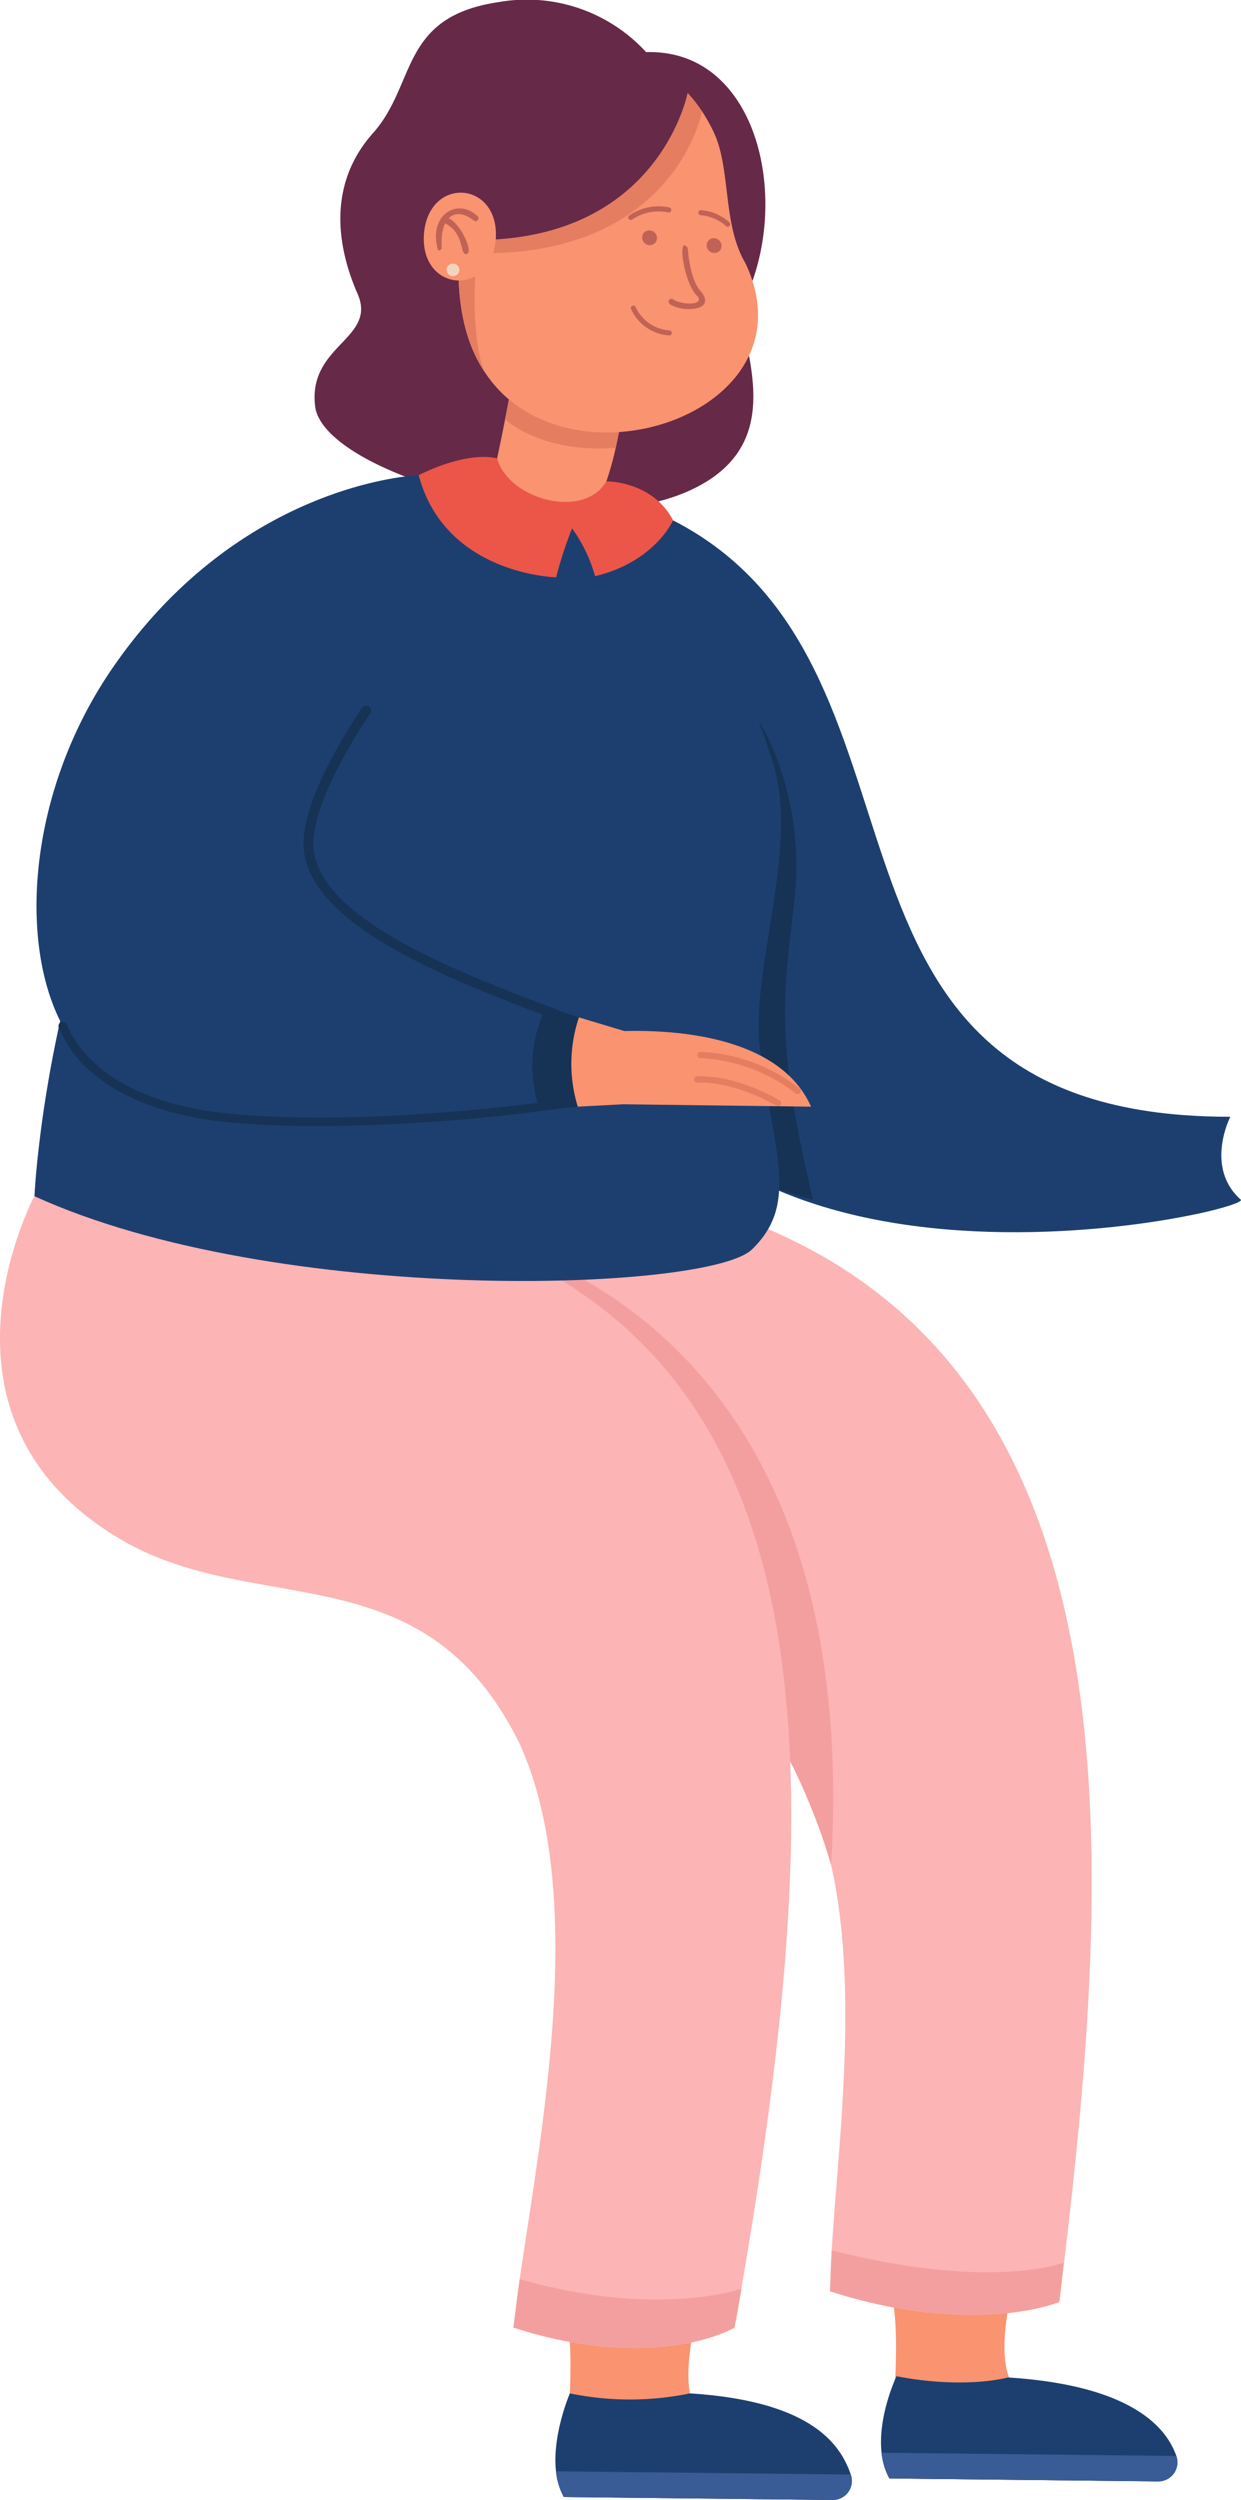 <svg xmlns="http://www.w3.org/2000/svg" xmlns:xlink="http://www.w3.org/1999/xlink" width="131.546" height="264.931" viewBox="0 0 131.546 264.931">
  <defs>
    <clipPath id="clip-path">
      <rect id="Rectangle_7742" data-name="Rectangle 7742" width="131.546" height="264.931" transform="translate(0 0)" fill="none"/>
    </clipPath>
  </defs>
  <g id="Group_12898" data-name="Group 12898" transform="translate(0 -0.005)">
    <g id="Group_12897" data-name="Group 12897" transform="translate(0 0.005)" clip-path="url(#clip-path)">
      <path id="Path_36447" data-name="Path 36447" d="M346.218,312.739c-9.209,1.97-30.151,4.224-45.74-3.1-26.811-7.115-10.757-69.834-9.789-70.4,29.388,15.072,12.107,59.9,54.165,63.033q2.33.172,4.906.173s-2.77,5.367,1.127,8.8c.095.239-1.66.853-4.669,1.5" transform="translate(-219.345 -184.096)" fill="#1d3f70"/>
      <path id="Path_36448" data-name="Path 36448" d="M437.228,1072.258l-28.205-.31c.072-4.508,1.273-13.61.378-18.754L422,1051.7c-.338,2.471-2.607,10.939,2.6,12.182,5.415,1.293,11.1,1.15,14.416,5.239a2.06,2.06,0,0,1-1.778,3.141" transform="translate(-314.75 -809.299)" fill="#f99370"/>
      <path id="Path_36449" data-name="Path 36449" d="M405.231,1100.672a7.15,7.15,0,0,0,.827,2.726l28.48.313a2.023,2.023,0,0,0,1.957-2.648c-1.048-3.065-4.754-7.537-17.874-8.368,0,0-4.481,1.28-11.809-.13,0,0-2.012,4.236-1.582,8.107" transform="translate(-311.785 -840.748)" fill="#1d3f70"/>
      <path id="Path_36450" data-name="Path 36450" d="M436.68,1128.085l-31.248-.343a7.152,7.152,0,0,0,.827,2.726l28.48.312a2.023,2.023,0,0,0,1.941-2.695" transform="translate(-311.987 -867.817)" fill="#395b96"/>
      <path id="Path_36451" data-name="Path 36451" d="M313.995,382.112q-2.438-.7-5.047-1.61c-6.535-2.283-10.565-7.3-12.9-13.662l12.166-35.52s5.105,7.59,3.8,19.158c-1.135,10.029-2.081,14.43,1.984,31.633" transform="translate(-227.815 -254.958)" fill="#163356"/>
      <path id="Path_36452" data-name="Path 36452" d="M106.417,585.26c16.265.054,37.319,9.216,47.21,24.912,9.867,15.07,4.415,42.607,4.29,56.161,15.237,4.908,24.3,1.134,24.3,1.134,5.742-46.89,10.644-104.5-41.23-117.1,0,0-46.741,4.409-46.741,4.409-8.019,16.344-.848,30.2,12.173,30.481" transform="translate(-69.927 -423.52)" fill="#fcb4b4"/>
      <path id="Path_36453" data-name="Path 36453" d="M225.253,569.552l16,35.538c8.866,5.644,16.993,19.677,20.183,30.849,3.172-53.413-29.051-64.057-36.187-66.387" transform="translate(-173.336 -438.281)" fill="#f49f9f"/>
      <path id="Path_36454" data-name="Path 36454" d="M287.5,1085.8l-28.205-.31c.072-4.508,1.273-13.61.378-18.754l13.463.133c-.337,2.471-1.929,9.435,1.727,10.551,5.325,1.626,11.1,1.15,14.416,5.239a2.06,2.06,0,0,1-1.778,3.141" transform="translate(-199.531 -820.869)" fill="#f99370"/>
      <path id="Path_36455" data-name="Path 36455" d="M255.493,1108.706a7.153,7.153,0,0,0,.827,2.725l28.48.313a2.023,2.023,0,0,0,1.957-2.648c-1.048-3.065-3.944-7.818-17.064-8.648a31.557,31.557,0,0,1-12.73,0s-1.9,4.387-1.47,8.259" transform="translate(-196.557 -846.813)" fill="#1d3f70"/>
      <path id="Path_36456" data-name="Path 36456" d="M286.952,1136.621l-31.248-.343a7.154,7.154,0,0,0,.827,2.725l28.48.313a2.024,2.024,0,0,0,1.941-2.7" transform="translate(-196.768 -874.386)" fill="#395b96"/>
      <path id="Path_36457" data-name="Path 36457" d="M12.434,584.241c14.593,8.831,32.378,1.126,42.594,21.75,8.218,17.831.93,47.491-.6,61.986,15.237,4.908,23.43,0,23.43,0,12.734-71.361,12.353-126.761-74.207-119.9,0,0-12.51,23.275,8.783,36.161" transform="translate(0 -421.315)" fill="#fcb4b4"/>
      <path id="Path_36458" data-name="Path 36458" d="M236.149,1053.031c15.237,4.908,23.43,0,23.43,0s.294-1.485.739-4.1c0,0-9.164,3.127-23.507-1.044Z" transform="translate(-181.721 -806.369)" fill="#f49f9f"/>
      <path id="Path_36459" data-name="Path 36459" d="M381.761,1039.043c15.237,4.908,24.3,1.134,24.3,1.134s.188-1.523.457-4.168c0,0-7.556,3.008-24.586-1.3Z" transform="translate(-293.771 -796.229)" fill="#f49f9f"/>
      <path id="Path_36460" data-name="Path 36460" d="M180.246,6.028A17.146,17.146,0,0,0,164.227.219c-10.587,1.547-8.714,8.672-13.371,13.893-4.175,4.682-4.386,10.714-1.63,17.044,2.079,4.776-5.314,5.414-4.5,11.928.875,7.013,26.649,14.591,39.4,9.037s4.077-18.033,5.207-24.116-9.088-21.978-9.088-21.978" transform="translate(-111.319 -0.005)" fill="#662948"/>
      <path id="Path_36461" data-name="Path 36461" d="M241.163,133.554a33.313,33.313,0,0,1-.988,3.551c-.467,4.4-11.968,2.3-11.584-2.44.586-2.716,3.226-15.415,2.371-16.754-.46-7.746,11.971-8.2,12.034-.4a79.217,79.217,0,0,1-1.833,16.048" transform="translate(-175.898 -86.091)" fill="#f99370"/>
      <path id="Path_36462" data-name="Path 36462" d="M244.02,175.6c-7.858.623-11.726-3.013-11.726-3.013l.317-1.647c.475-2.32.471-2.388.793-4.423l11.86,1.688a73.194,73.194,0,0,1-1.245,7.4" transform="translate(-178.754 -128.142)" fill="#e57d61"/>
      <path id="Path_36463" data-name="Path 36463" d="M291.023,24.068c15.521-2.049,18.277,22.458,7.821,31.61Z" transform="translate(-223.947 -18.429)" fill="#662948"/>
      <path id="Path_36464" data-name="Path 36464" d="M211.193,45.516c-.686,5.367-.661,11.651,2.385,16.234l.007,0c8.524,13.191,35.176,4.547,27.692-11.437-2.469-4.138-1.55-9.907-3.334-13.826-6.953-14.987-25.647-4.847-26.75,9.026" transform="translate(-162.236 -22.371)" fill="#f99370"/>
      <path id="Path_36465" data-name="Path 36465" d="M296.593,107.175a.809.809,0,0,0-1.175-1.11.809.809,0,0,0,1.175,1.11" transform="translate(-227.153 -81.42)" fill="#c16256"/>
      <path id="Path_36466" data-name="Path 36466" d="M326.282,110.768a.809.809,0,0,0-1.175-1.11.809.809,0,0,0,1.175,1.11" transform="translate(-249.999 -84.185)" fill="#c16256"/>
      <path id="Path_36467" data-name="Path 36467" d="M308.466,119.406c1.425.4,3.915.1,2.492-1.695-1.23-1.225-1.411-4.58-1.413-4.614-1.177-1.591-.417,3.775.981,5.048.941,1.043-1.653,1.019-2.54.378a.305.305,0,0,0-.425.081c-.239.5.55.654.906.8" transform="translate(-236.639 -86.806)" fill="#c16256"/>
      <path id="Path_36468" data-name="Path 36468" d="M211.193,45.007c-.686,5.367-.661,11.651,2.385,16.234l.007,0c-1.421-3.446-.981-10.088-.981-10.088l1.877-2.458c19.482-.492,22.173-15.024,22.173-15.024-7.9-12.186-24.577-1.031-25.461,11.334" transform="translate(-162.236 -21.863)" fill="#e57d61"/>
      <path id="Path_36469" data-name="Path 36469" d="M231.564,20.258s-2.726,14.51-20.351,15.594l-4.783-4.84c-2.346-12.575,12.479-25.653,25.134-10.755" transform="translate(-158.662 -10.479)" fill="#662948"/>
      <path id="Path_36470" data-name="Path 36470" d="M194.912,92.949c-.458,6.194,7.095,6.789,7.612.6.458-6.194-7.094-6.789-7.612-.6" transform="translate(-149.973 -68.176)" fill="#f99370"/>
      <path id="Path_36471" data-name="Path 36471" d="M200.709,100.284a.307.307,0,0,0,.393-.3c-.2-3.425,1.561-4.321,3.4-2.845a.306.306,0,0,0,.375-.484c-2.1-1.987-5.256-.114-4.164,3.625" transform="translate(-154.277 -73.763)" fill="#c16256"/>
      <path id="Path_36472" data-name="Path 36472" d="M205.294,103.84c1.33.265-1.079-4.735-2.549-3.755a.306.306,0,0,0,.181.393c2.208.907,1.851,3.127,2.368,3.362" transform="translate(-156.001 -76.921)" fill="#c16256"/>
      <path id="Path_36473" data-name="Path 36473" d="M205.343,121.647a.687.687,0,0,0,1.317.389.687.687,0,0,0-1.317-.389" transform="translate(-157.989 -93.242)" fill="#f4d4be"/>
      <path id="Path_36474" data-name="Path 36474" d="M15.842,294.907c25.58,11.671,71.412,10.139,76.051,5.647,4.954-4.8,2.393-10.014.879-21-1.191-8.639,4.387-21.705,1.205-31.084C88.1,231.135,83.261,223.43,83.261,223.43s-10.4,1.38-26.684-4.929c-38.308,20.12-40.734,76.406-40.734,76.406" transform="translate(-12.191 -168.141)" fill="#1d3f70"/>
      <path id="Path_36475" data-name="Path 36475" d="M294.206,143.619a.3.3,0,0,1-.051,0,4.769,4.769,0,0,1-4.03-2.814.267.267,0,0,1,.5-.185,4.245,4.245,0,0,0,3.59,2.468.267.267,0,0,1-.01.532" transform="translate(-223.243 -108.075)" fill="#c16256"/>
      <path id="Path_36476" data-name="Path 36476" d="M289.251,96.356a.267.267,0,0,1-.187-.475,5.46,5.46,0,0,1,4.24-.85.267.267,0,0,1-.1.525,5.016,5.016,0,0,0-3.809.744.266.266,0,0,1-.145.056" transform="translate(-222.362 -73.046)" fill="#c16256"/>
      <path id="Path_36477" data-name="Path 36477" d="M324.313,98.425a.267.267,0,0,1-.224-.093A4.569,4.569,0,0,0,321.42,97.2a.267.267,0,0,1,.042-.533,5.022,5.022,0,0,1,3.034,1.314.267.267,0,0,1-.183.44" transform="translate(-247.149 -74.391)" fill="#c16256"/>
      <path id="Path_36478" data-name="Path 36478" d="M74.157,285.423q-2.017.226-4,.4c-23.7,2.038-41.856,3.04-49.383-7.051-6.047-8.107-5.65-25.779,4.126-39.926C38.532,219.113,57.3,218.5,57.3,218.5c1.823,7.511-.1,15.24-4.4,23.016-2.7,4.892-10.32,13.758-6.077,20.244,3.245,4.959,17.586,10.639,24.152,13.036,2.02.737,3.3,1.163,3.3,1.163a15.459,15.459,0,0,0-.12,9.461" transform="translate(-12.912 -168.142)" fill="#1d3f70"/>
      <path id="Path_36479" data-name="Path 36479" d="M274.8,474.194s18.2-2.146,22.635,7.835l-22.442-.284Z" transform="translate(-211.461 -364.752)" fill="#f99370"/>
      <path id="Path_36480" data-name="Path 36480" d="M331.308,488.1a.331.331,0,0,0,.224-.579,18.31,18.31,0,0,0-10.506-3.888.331.331,0,0,0-.037.661,17.988,17.988,0,0,1,10.105,3.723.33.33,0,0,0,.215.083" transform="translate(-246.765 -372.162)" fill="#e57d61"/>
      <path id="Path_36481" data-name="Path 36481" d="M328.094,498.045a.331.331,0,0,0,.176-.614c-.184-.112-4.547-2.726-8.763-2.551a.331.331,0,0,0-.317.345.337.337,0,0,0,.344.317c4.015-.171,8.349,2.43,8.392,2.456a.327.327,0,0,0,.167.048" transform="translate(-245.622 -380.812)" fill="#e57d61"/>
      <path id="Path_36482" data-name="Path 36482" d="M212.468,212.691s4.858-.081,7.066,4.124c0,0-1.9,4.4-8.27,5.922a15.8,15.8,0,0,0-2.434-5.059,41.128,41.128,0,0,0-1.688,5.178s-11.767-.247-14.567-10.818c0,0,4.827-2.573,8.308-1.786,1.17,4.32,9.144,6.562,11.584,2.439" transform="translate(-148.19 -161.678)" fill="#eb5648"/>
      <path id="Path_36483" data-name="Path 36483" d="M259.964,467.8l4.812,1.445-.1,7.76-4.834.256s-4.041-5.243.12-9.461" transform="translate(-198.599 -359.983)" fill="#f99370"/>
      <path id="Path_36484" data-name="Path 36484" d="M249.6,473.379q-2.017.226-4,.4a13.9,13.9,0,0,1,.651-10.967l.166-.055c2.02.737,3.3,1.163,3.3,1.163a15.459,15.459,0,0,0-.12,9.461" transform="translate(-188.351 -356.099)" fill="#163356"/>
      <path id="Path_36485" data-name="Path 36485" d="M166.305,357.686a.532.532,0,0,1-.181-.035l-.535-.2c-10.63-4.029-26.694-10.118-26.019-18.966.423-5.547,5.971-13.491,6.207-13.826a.529.529,0,0,1,.865.609c-.056.08-5.616,8.042-6.018,13.3-.615,8.06,15,13.979,25.339,17.9l.535.2a.529.529,0,0,1-.194,1.024" transform="translate(-107.386 -249.656)" fill="#163356"/>
      <path id="Path_36486" data-name="Path 36486" d="M54.568,480.833c-3.071,0-6.171-.1-9.137-.364-6.205-.543-11.089-2.2-14.517-4.925a12.783,12.783,0,0,1-3.924-4.991c-.024-.058-.042-.1-.055-.125a.461.461,0,0,1,.818-.425c.019.036.047.1.085.19,1.035,2.439,4.828,8.233,17.673,9.358,15.136,1.324,33.812-1.418,34-1.446a.461.461,0,0,1,.136.912,195.168,195.168,0,0,1-25.078,1.817" transform="translate(-20.689 -361.486)" fill="#163356"/>
    </g>
  </g>
</svg>
